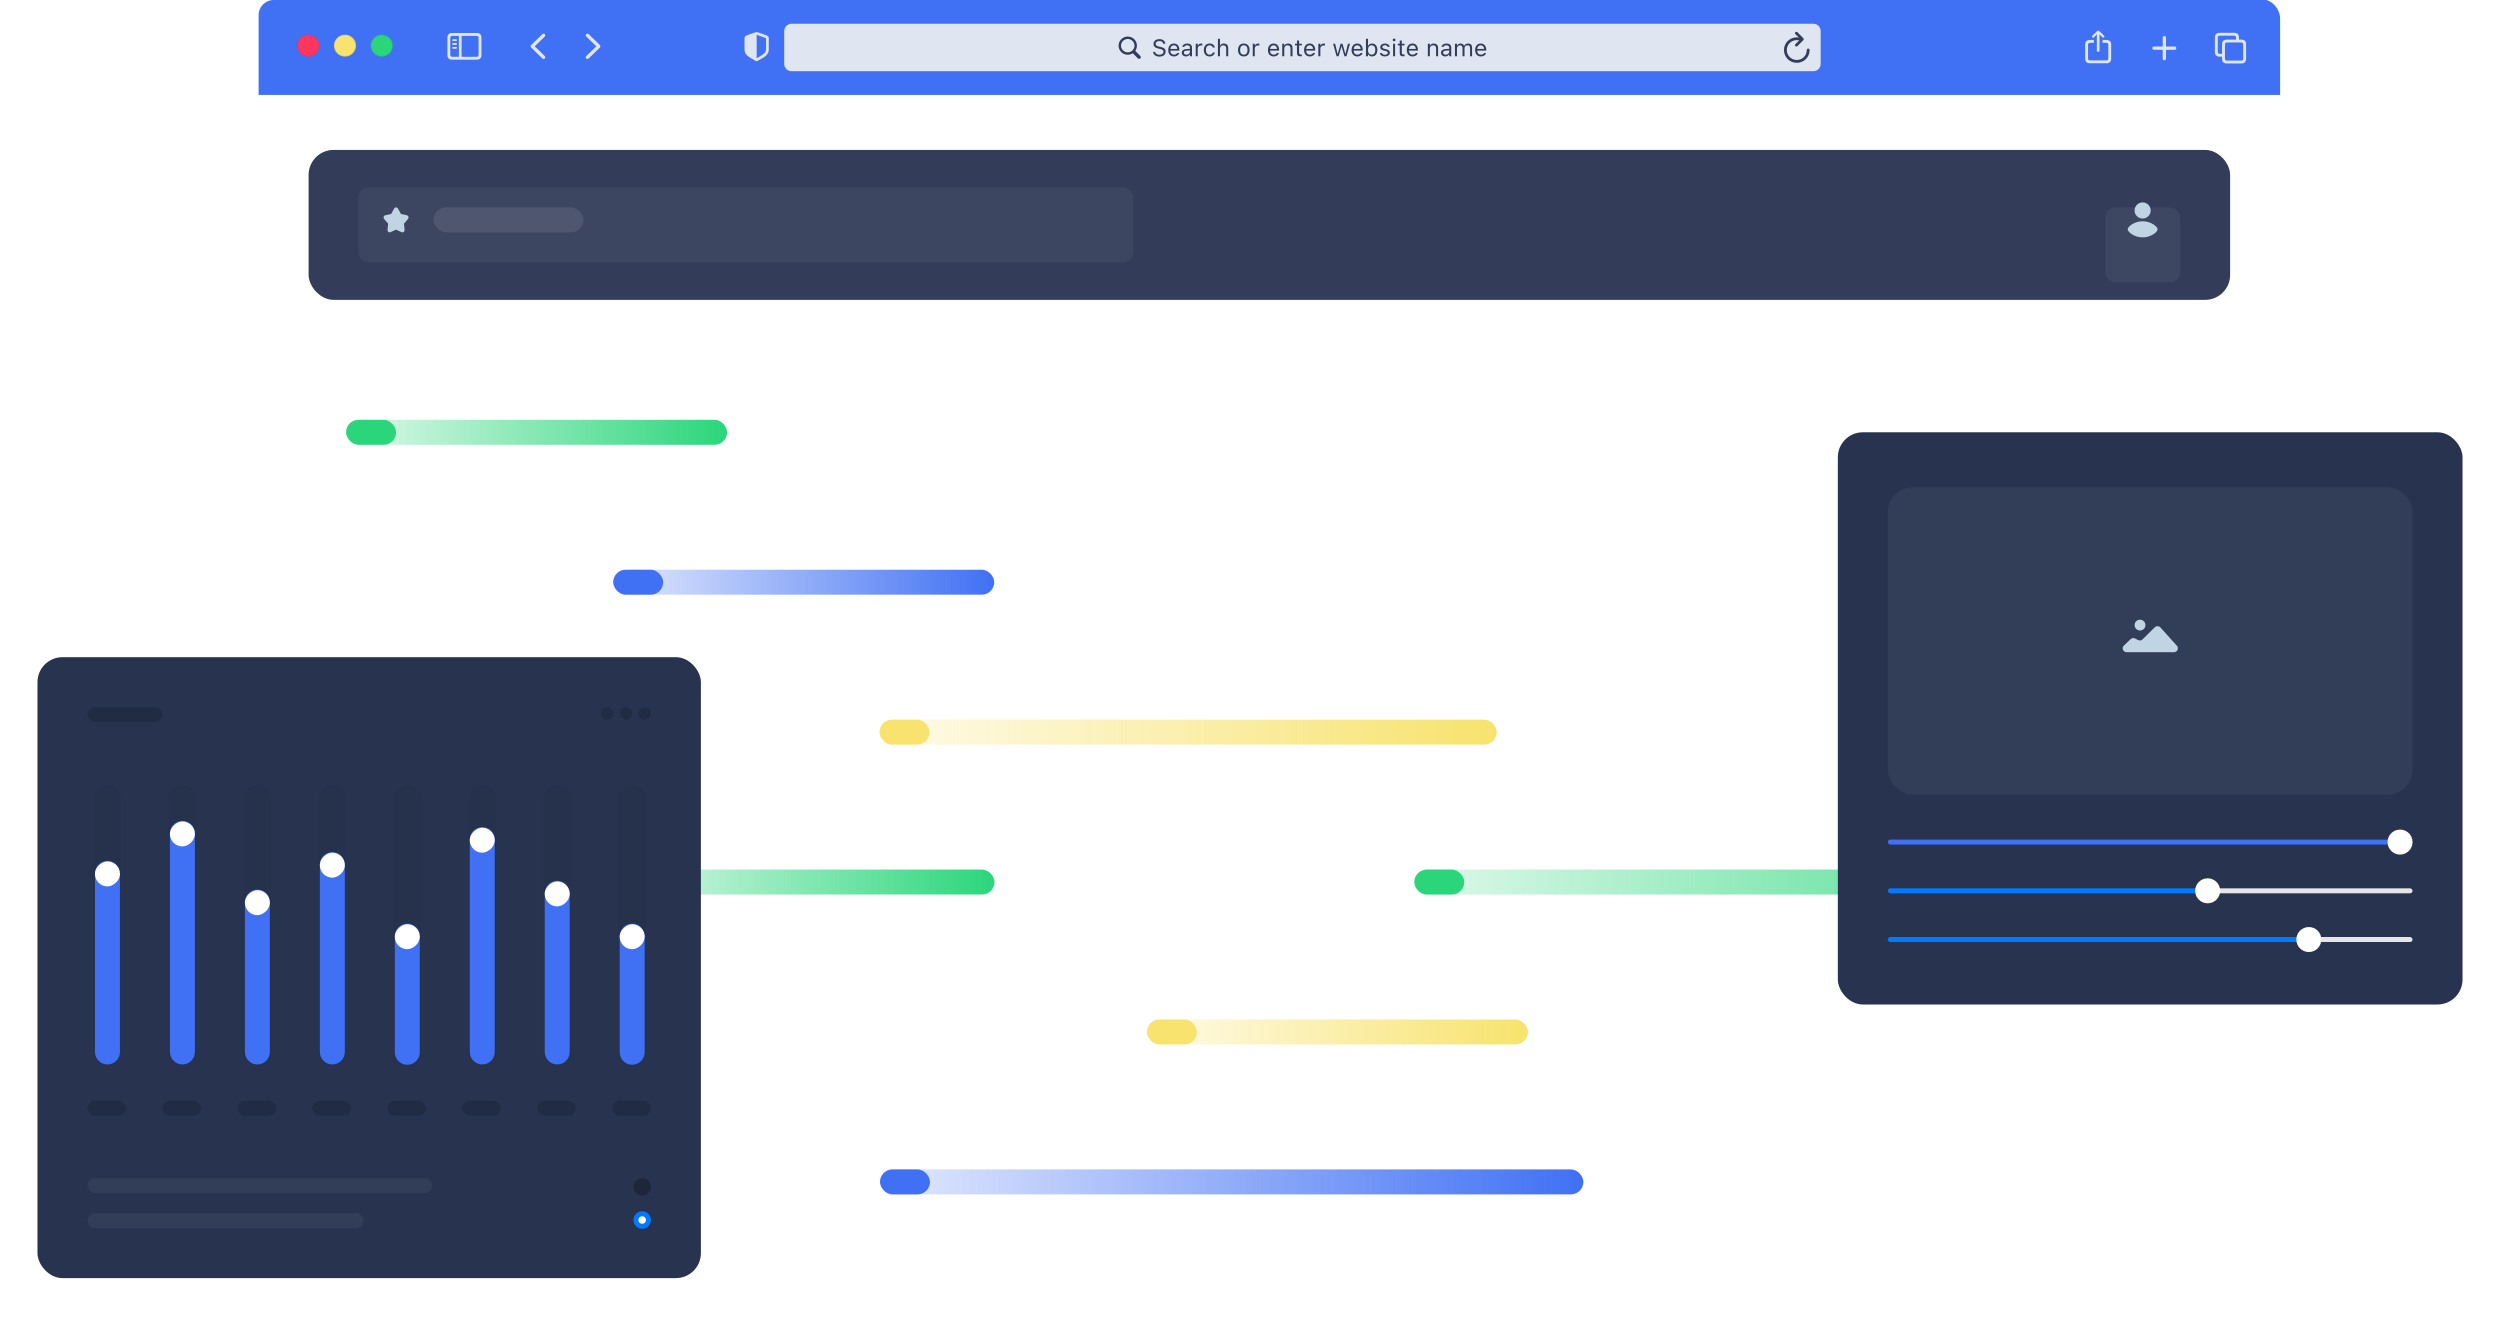 <svg width="2001" height="1056" viewBox="0 0 2001 1056" fill="none" xmlns="http://www.w3.org/2000/svg">
<g clip-path="url(#clip0)">
<rect x="207" width="1618" height="992.934" rx="12" fill="white" fill-opacity="0.1"/>
<g clip-path="url(#clip1)">
<path d="M186 15.289C186 6.293 193.338 -1 202.39 -1H1808.61C1817.67 -1 1825 6.293 1825 15.289V76H186V15.289Z" fill="#4070F4"/>
<path d="M305.551 45.307C310.425 45.307 314.376 41.381 314.376 36.538C314.376 31.695 310.425 27.769 305.551 27.769C300.677 27.769 296.725 31.695 296.725 36.538C296.725 41.381 300.677 45.307 305.551 45.307Z" fill="#2BD67B"/>
<path d="M276.133 45.307C281.007 45.307 284.958 41.381 284.958 36.538C284.958 31.695 281.007 27.769 276.133 27.769C271.259 27.769 267.307 31.695 267.307 36.538C267.307 41.381 271.259 45.307 276.133 45.307Z" fill="#F7E36D"/>
<path d="M246.715 45.307C251.589 45.307 255.54 41.381 255.54 36.538C255.54 31.695 251.589 27.769 246.715 27.769C241.84 27.769 237.889 31.695 237.889 36.538C237.889 41.381 241.84 45.307 246.715 45.307Z" fill="#FF375F"/>
<g style="mix-blend-mode:luminosity">
<path d="M246.715 44.943C251.386 44.943 255.172 41.18 255.172 36.539C255.172 31.897 251.386 28.135 246.715 28.135C242.043 28.135 238.257 31.897 238.257 36.539C238.257 41.18 242.043 44.943 246.715 44.943Z" stroke="black" stroke-opacity="0.1" stroke-width="0.5"/>
</g>
<g style="mix-blend-mode:luminosity">
<path d="M276.133 44.943C280.804 44.943 284.59 41.18 284.59 36.539C284.59 31.897 280.804 28.135 276.133 28.135C271.462 28.135 267.675 31.897 267.675 36.539C267.675 41.18 271.462 44.943 276.133 44.943Z" stroke="black" stroke-opacity="0.1" stroke-width="0.5"/>
</g>
<g style="mix-blend-mode:luminosity">
<path d="M305.551 44.943C310.222 44.943 314.009 41.18 314.009 36.539C314.009 31.897 310.222 28.135 305.551 28.135C300.88 28.135 297.093 31.897 297.093 36.539C297.093 41.18 300.88 44.943 305.551 44.943Z" stroke="black" stroke-opacity="0.1" stroke-width="0.5"/>
</g>
<path d="M1732.33 48.254C1733.05 48.254 1733.64 47.66 1733.64 46.986V39.838H1740.66C1741.35 39.838 1741.95 39.256 1741.95 38.537C1741.95 37.829 1741.35 37.235 1740.66 37.235H1733.64V30.087C1733.64 29.402 1733.05 28.82 1732.33 28.82C1731.63 28.82 1731.02 29.402 1731.02 30.087V37.235H1724.01C1723.33 37.235 1722.71 37.829 1722.71 38.537C1722.71 39.256 1723.33 39.838 1724.01 39.838H1731.02V46.986C1731.02 47.66 1731.63 48.254 1732.33 48.254Z" fill="#DFE6F2"/>
<path d="M1776.59 45.365H1778.53V47.089C1778.53 49.532 1779.84 50.811 1782.31 50.811H1793.98C1796.45 50.811 1797.76 49.532 1797.76 47.089V35.431C1797.76 32.987 1796.45 31.709 1793.98 31.709H1792.02V29.996C1792.02 27.552 1790.73 26.273 1788.24 26.273H1776.59C1774.09 26.273 1772.81 27.552 1772.81 29.996V41.642C1772.81 44.097 1774.09 45.365 1776.59 45.365ZM1776.74 43.093C1775.68 43.093 1775.09 42.544 1775.09 41.437V30.201C1775.09 29.094 1775.68 28.557 1776.74 28.557H1788.09C1789.14 28.557 1789.73 29.094 1789.73 30.201V31.709H1782.31C1779.84 31.709 1778.53 32.987 1778.53 35.431V43.093H1776.74ZM1782.48 48.528C1781.42 48.528 1780.84 47.98 1780.84 46.883V35.636C1780.84 34.54 1781.42 33.992 1782.48 33.992H1793.82C1794.88 33.992 1795.46 34.54 1795.46 35.636V46.883C1795.46 47.98 1794.88 48.528 1793.82 48.528H1782.48Z" fill="#DFE6F2"/>
<path d="M361.904 47.751H381.567C384.061 47.751 385.359 46.473 385.359 44.029V30.133C385.359 27.689 384.061 26.411 381.567 26.411H361.904C359.423 26.411 358.124 27.678 358.124 30.133V44.029C358.124 46.473 359.423 47.751 361.904 47.751ZM362.054 45.479C360.997 45.479 360.411 44.931 360.411 43.824V30.338C360.411 29.231 360.997 28.683 362.054 28.683H367.295V45.479H362.054ZM381.417 28.683C382.475 28.683 383.06 29.231 383.06 30.338V43.824C383.06 44.931 382.475 45.479 381.417 45.479H369.466V28.683H381.417ZM365.042 32.862C365.457 32.862 365.801 32.508 365.801 32.12C365.801 31.732 365.457 31.389 365.042 31.389H362.687C362.272 31.389 361.928 31.732 361.928 32.12C361.928 32.508 362.272 32.862 362.687 32.862H365.042ZM365.042 35.933C365.457 35.933 365.801 35.591 365.801 35.191C365.801 34.803 365.457 34.461 365.042 34.461H362.687C362.272 34.461 361.928 34.803 361.928 35.191C361.928 35.591 362.272 35.933 362.687 35.933H365.042ZM365.042 38.994C365.457 38.994 365.801 38.662 365.801 38.263C365.801 37.875 365.457 37.544 365.042 37.544H362.687C362.272 37.544 361.928 37.875 361.928 38.263C361.928 38.662 362.272 38.994 362.687 38.994H365.042Z" fill="#DFE6F2"/>
<path d="M1451.39 19H633.564C630.314 19 627.68 21.617 627.68 24.846V51.154C627.68 54.383 630.314 57 633.564 57H1451.39C1454.64 57 1457.27 54.383 1457.27 51.154V24.846C1457.27 21.617 1454.64 19 1451.39 19Z" fill="#DFE6F2"/>
<path d="M902.652 43.843C904.136 43.843 905.527 43.398 906.685 42.637L910.774 46.71C911.045 46.97 911.39 47.1 911.764 47.1C912.539 47.1 913.108 46.497 913.108 45.736C913.108 45.383 912.988 45.04 912.726 44.78L908.665 40.726C909.505 39.548 910 38.101 910 36.542C910 32.525 906.694 29.241 902.652 29.241C898.618 29.241 895.303 32.525 895.303 36.542C895.303 40.559 898.608 43.843 902.652 43.843ZM902.652 41.895C899.692 41.895 897.264 39.483 897.264 36.542C897.264 33.61 899.692 31.189 902.652 31.189C905.611 31.189 908.04 33.61 908.04 36.542C908.04 39.483 905.611 41.895 902.652 41.895Z" fill="#333D59"/>
<path d="M927.995 45.328C931.002 45.328 932.973 43.769 932.973 41.264V41.255C932.973 39.325 931.861 38.203 929.052 37.581L927.557 37.247C925.727 36.848 924.989 36.125 924.989 35.058V35.048C924.989 33.648 926.288 32.859 927.968 32.85C929.724 32.84 930.843 33.712 931.03 34.891L931.049 35.011H932.73L932.72 34.881C932.58 32.887 930.703 31.31 928.015 31.31C925.233 31.31 923.281 32.877 923.271 35.095V35.104C923.271 37.043 924.439 38.277 927.136 38.871L928.631 39.195C930.48 39.604 931.255 40.364 931.255 41.478V41.487C931.255 42.851 929.919 43.788 928.09 43.788C926.148 43.788 924.746 42.943 924.626 41.608L924.617 41.505H922.936L922.944 41.608C923.141 43.788 925.046 45.328 927.995 45.328ZM939.676 45.189C942.049 45.189 943.486 43.853 943.831 42.498L943.85 42.424H942.225L942.188 42.507C941.918 43.11 941.076 43.751 939.714 43.751C937.921 43.751 936.772 42.544 936.725 40.476H943.971V39.845C943.971 36.858 942.309 34.835 939.574 34.835C936.839 34.835 935.065 36.95 935.065 40.04V40.049C935.065 43.185 936.8 45.189 939.676 45.189ZM939.564 36.273C941.048 36.273 942.15 37.21 942.319 39.186H936.755C936.931 37.284 938.071 36.273 939.564 36.273ZM949.256 45.189C950.609 45.189 951.665 44.604 952.299 43.537H952.449V45.012H954.073V38.166C954.073 36.087 952.701 34.835 950.246 34.835C948.098 34.835 946.567 35.893 946.305 37.461L946.296 37.516H947.92L947.931 37.488C948.191 36.709 948.985 36.264 950.19 36.264C951.693 36.264 952.449 36.932 952.449 38.166V39.075L949.563 39.251C947.22 39.39 945.895 40.42 945.895 42.201V42.22C945.895 44.038 947.342 45.189 949.256 45.189ZM947.557 42.183V42.164C947.557 41.171 948.229 40.633 949.761 40.541L952.449 40.373V41.283C952.449 42.711 951.245 43.788 949.593 43.788C948.425 43.788 947.557 43.194 947.557 42.183ZM957.043 45.012H958.667V38.815C958.667 37.349 959.769 36.375 961.319 36.375C961.673 36.375 961.982 36.412 962.318 36.468V34.9C962.159 34.872 961.815 34.835 961.506 34.835C960.142 34.835 959.199 35.447 958.817 36.496H958.667V35.011H957.043V45.012ZM968.163 45.189C970.581 45.189 971.934 43.899 972.346 42.09L972.364 41.988L970.759 41.997L970.74 42.053C970.366 43.166 969.507 43.76 968.154 43.76C966.361 43.76 965.204 42.285 965.204 39.984V39.965C965.204 37.711 966.342 36.264 968.154 36.264C969.602 36.264 970.497 37.062 970.749 38.045L970.759 38.073H972.374L972.364 38.017C972.065 36.236 970.6 34.835 968.154 34.835C965.334 34.835 963.541 36.858 963.541 39.965V39.984C963.541 43.157 965.343 45.189 968.163 45.189ZM974.84 45.012H976.463V39.093C976.463 37.34 977.481 36.264 979.088 36.264C980.694 36.264 981.439 37.126 981.439 38.926V45.012H983.065V38.537C983.065 36.162 981.804 34.835 979.545 34.835C978.061 34.835 977.116 35.457 976.613 36.514H976.463V31.041H974.84V45.012ZM995.538 45.189C998.405 45.189 1000.18 43.222 1000.18 40.021V40.002C1000.18 36.792 998.405 34.835 995.538 34.835C992.673 34.835 990.899 36.792 990.899 40.002V40.021C990.899 43.222 992.673 45.189 995.538 45.189ZM995.538 43.76C993.633 43.76 992.56 42.377 992.56 40.021V40.002C992.56 37.637 993.633 36.264 995.538 36.264C997.443 36.264 998.517 37.637 998.517 40.002V40.021C998.517 42.377 997.443 43.76 995.538 43.76ZM1002.7 45.012H1004.32V38.815C1004.32 37.349 1005.43 36.375 1006.98 36.375C1007.33 36.375 1007.64 36.412 1007.97 36.468V34.9C1007.82 34.872 1007.47 34.835 1007.16 34.835C1005.8 34.835 1004.86 35.447 1004.47 36.496H1004.32V35.011H1002.7V45.012ZM1019.49 45.189C1021.86 45.189 1023.3 43.853 1023.64 42.498L1023.66 42.424H1022.04L1022 42.507C1021.73 43.11 1020.89 43.751 1019.52 43.751C1017.73 43.751 1016.58 42.544 1016.54 40.476H1023.78V39.845C1023.78 36.858 1022.12 34.835 1019.38 34.835C1016.65 34.835 1014.87 36.95 1014.87 40.04V40.049C1014.87 43.185 1016.61 45.189 1019.49 45.189ZM1019.38 36.273C1020.86 36.273 1021.96 37.21 1022.13 39.186H1016.56C1016.74 37.284 1017.88 36.273 1019.38 36.273ZM1026.3 45.012H1027.93V39.093C1027.93 37.34 1028.95 36.264 1030.55 36.264C1032.16 36.264 1032.91 37.126 1032.91 38.926V45.012H1034.53V38.537C1034.53 36.162 1033.27 34.835 1031.01 34.835C1029.52 34.835 1028.58 35.457 1028.08 36.514H1027.93V35.011H1026.3V45.012ZM1041.05 45.086C1041.36 45.086 1041.67 45.049 1041.99 44.994V43.621C1041.69 43.648 1041.53 43.658 1041.24 43.658C1040.2 43.658 1039.79 43.185 1039.79 42.006V36.347H1041.99V35.011H1039.79V32.423H1038.1V35.011H1036.52V36.347H1038.1V42.415C1038.1 44.326 1038.97 45.086 1041.05 45.086ZM1048.38 45.189C1050.75 45.189 1052.19 43.853 1052.53 42.498L1052.55 42.424H1050.93L1050.89 42.507C1050.62 43.11 1049.78 43.751 1048.41 43.751C1046.62 43.751 1045.47 42.544 1045.43 40.476H1052.67V39.845C1052.67 36.858 1051.01 34.835 1048.27 34.835C1045.54 34.835 1043.76 36.95 1043.76 40.04V40.049C1043.76 43.185 1045.5 45.189 1048.38 45.189ZM1048.26 36.273C1049.75 36.273 1050.85 37.21 1051.02 39.186H1045.45C1045.63 37.284 1046.77 36.273 1048.26 36.273ZM1055.19 45.012H1056.82V38.815C1056.82 37.349 1057.92 36.375 1059.47 36.375C1059.82 36.375 1060.13 36.412 1060.47 36.468V34.9C1060.31 34.872 1059.96 34.835 1059.66 34.835C1058.29 34.835 1057.35 35.447 1056.97 36.496H1056.82V35.011H1055.19V45.012ZM1069.81 45.012H1071.44L1073.68 37.275H1073.83L1076.08 45.012H1077.71L1080.53 35.011H1078.92L1076.94 43.008H1076.79L1074.54 35.011H1073L1070.75 43.008H1070.6L1068.62 35.011H1066.99L1069.81 45.012ZM1086.41 45.189C1088.78 45.189 1090.22 43.853 1090.57 42.498L1090.59 42.424H1088.96L1088.93 42.507C1088.66 43.11 1087.81 43.751 1086.45 43.751C1084.66 43.751 1083.51 42.544 1083.46 40.476H1090.71V39.845C1090.71 36.858 1089.05 34.835 1086.31 34.835C1083.57 34.835 1081.8 36.95 1081.8 40.04V40.049C1081.8 43.185 1083.54 45.189 1086.41 45.189ZM1086.3 36.273C1087.79 36.273 1088.89 37.21 1089.06 39.186H1083.49C1083.67 37.284 1084.81 36.273 1086.3 36.273ZM1098.23 45.189C1100.78 45.189 1102.45 43.138 1102.45 40.021V40.002C1102.45 36.867 1100.79 34.835 1098.23 34.835C1096.85 34.835 1095.65 35.522 1095.1 36.589H1094.95V31.041H1093.32V45.012H1094.95V43.417H1095.1C1095.71 44.53 1096.83 45.189 1098.23 45.189ZM1097.86 43.76C1096.03 43.76 1094.91 42.331 1094.91 40.021V40.002C1094.91 37.693 1096.03 36.264 1097.86 36.264C1099.7 36.264 1100.79 37.674 1100.79 40.002V40.021C1100.79 42.35 1099.7 43.76 1097.86 43.76ZM1108.43 45.189C1110.72 45.189 1112.46 43.955 1112.46 42.173V42.155C1112.46 40.726 1111.55 39.91 1109.65 39.455L1108.1 39.084C1106.92 38.796 1106.41 38.37 1106.41 37.693V37.674C1106.41 36.792 1107.29 36.18 1108.49 36.18C1109.7 36.18 1110.48 36.728 1110.7 37.516H1112.3C1112.07 35.883 1110.61 34.835 1108.5 34.835C1106.36 34.835 1104.75 36.087 1104.75 37.748V37.757C1104.75 39.195 1105.6 40.012 1107.49 40.457L1109.05 40.828C1110.29 41.125 1110.8 41.598 1110.8 42.275V42.294C1110.8 43.203 1109.84 43.843 1108.49 43.843C1107.2 43.843 1106.39 43.296 1106.12 42.461H1104.46C1104.65 44.112 1106.19 45.189 1108.43 45.189ZM1115.84 33.082C1116.46 33.082 1116.96 32.581 1116.96 31.968C1116.96 31.356 1116.46 30.855 1115.84 30.855C1115.23 30.855 1114.72 31.356 1114.72 31.968C1114.72 32.581 1115.23 33.082 1115.84 33.082ZM1115.02 45.012H1116.65V35.011H1115.02V45.012ZM1123.29 45.086C1123.6 45.086 1123.91 45.049 1124.23 44.994V43.621C1123.93 43.648 1123.77 43.658 1123.48 43.658C1122.43 43.658 1122.02 43.185 1122.02 42.006V36.347H1124.23V35.011H1122.02V32.423H1120.34V35.011H1118.76V36.347H1120.34V42.415C1120.34 44.326 1121.21 45.086 1123.29 45.086ZM1130.61 45.189C1132.99 45.189 1134.42 43.853 1134.77 42.498L1134.79 42.424H1133.16L1133.13 42.507C1132.85 43.11 1132.01 43.751 1130.65 43.751C1128.86 43.751 1127.71 42.544 1127.66 40.476H1134.91V39.845C1134.91 36.858 1133.25 34.835 1130.51 34.835C1127.78 34.835 1126 36.95 1126 40.04V40.049C1126 43.185 1127.74 45.189 1130.61 45.189ZM1130.5 36.273C1131.99 36.273 1133.09 37.21 1133.26 39.186H1127.69C1127.87 37.284 1129.01 36.273 1130.5 36.273ZM1142.83 45.012H1144.45V39.093C1144.45 37.34 1145.47 36.264 1147.08 36.264C1148.68 36.264 1149.43 37.126 1149.43 38.926V45.012H1151.05V38.537C1151.05 36.162 1149.79 34.835 1147.53 34.835C1146.05 34.835 1145.1 35.457 1144.6 36.514H1144.45V35.011H1142.83V45.012ZM1156.76 45.189C1158.11 45.189 1159.17 44.604 1159.8 43.537H1159.95V45.012H1161.58V38.166C1161.58 36.087 1160.2 34.835 1157.75 34.835C1155.6 34.835 1154.07 35.893 1153.81 37.461L1153.8 37.516H1155.42L1155.43 37.488C1155.69 36.709 1156.49 36.264 1157.69 36.264C1159.19 36.264 1159.95 36.932 1159.95 38.166V39.075L1157.07 39.251C1154.72 39.39 1153.4 40.42 1153.4 42.201V42.22C1153.4 44.038 1154.84 45.189 1156.76 45.189ZM1155.06 42.183V42.164C1155.06 41.171 1155.73 40.633 1157.26 40.541L1159.95 40.373V41.283C1159.95 42.711 1158.75 43.788 1157.09 43.788C1155.93 43.788 1155.06 43.194 1155.06 42.183ZM1164.54 45.012H1166.17V38.815C1166.17 37.405 1167.17 36.264 1168.48 36.264C1169.75 36.264 1170.58 37.034 1170.58 38.221V45.012H1172.2V38.583C1172.2 37.312 1173.13 36.264 1174.53 36.264C1175.95 36.264 1176.63 36.997 1176.63 38.472V45.012H1178.25V38.101C1178.25 36.004 1177.1 34.835 1175.05 34.835C1173.66 34.835 1172.51 35.531 1171.97 36.589H1171.82C1171.35 35.549 1170.4 34.835 1169.04 34.835C1167.72 34.835 1166.77 35.457 1166.32 36.533H1166.17V35.011H1164.54V45.012ZM1185.29 45.189C1187.66 45.189 1189.1 43.853 1189.45 42.498L1189.46 42.424H1187.84L1187.8 42.507C1187.53 43.11 1186.69 43.751 1185.33 43.751C1183.53 43.751 1182.39 42.544 1182.34 40.476H1189.59V39.845C1189.59 36.858 1187.92 34.835 1185.19 34.835C1182.45 34.835 1180.68 36.95 1180.68 40.04V40.049C1180.68 43.185 1182.42 45.189 1185.29 45.189ZM1185.18 36.273C1186.66 36.273 1187.77 37.21 1187.93 39.186H1182.37C1182.55 37.284 1183.68 36.273 1185.18 36.273Z" fill="#333D59"/>
<path d="M605.617 48.962C605.824 48.962 606.134 48.893 606.421 48.733C613.04 45.159 615.338 43.504 615.338 39.348V30.727C615.338 29.357 614.798 28.866 613.649 28.375C612.374 27.838 608.088 26.354 606.834 25.931C606.455 25.805 606.008 25.726 605.617 25.726C605.225 25.726 604.778 25.828 604.399 25.931C603.145 26.285 598.859 27.849 597.584 28.375C596.435 28.854 595.895 29.357 595.895 30.727V39.348C595.895 43.504 598.205 45.137 604.8 48.733C605.099 48.893 605.409 48.962 605.617 48.962ZM606.237 28.032C607.742 28.626 611.018 29.779 612.742 30.384C613.062 30.51 613.143 30.681 613.143 31.092V38.925C613.143 42.271 611.455 43.173 606.271 46.279C605.95 46.473 605.789 46.541 605.628 46.541V27.907C605.789 27.907 605.961 27.941 606.237 28.032Z" fill="#DFE6F2"/>
<path d="M1437.82 37.235C1438.15 37.235 1438.42 37.132 1438.62 36.915L1443.33 32.199C1443.59 31.948 1443.7 31.674 1443.7 31.355C1443.7 31.046 1443.58 30.749 1443.33 30.521L1438.62 25.76C1438.42 25.531 1438.15 25.417 1437.82 25.417C1437.2 25.417 1436.7 25.931 1436.7 26.559C1436.7 26.867 1436.82 27.118 1437.01 27.335L1439.76 30.007C1439.22 29.927 1438.67 29.882 1438.12 29.882C1432.43 29.882 1427.88 34.403 1427.88 40.067C1427.88 45.73 1432.46 50.286 1438.15 50.286C1443.85 50.286 1448.42 45.73 1448.42 40.067C1448.42 39.382 1447.94 38.891 1447.25 38.891C1446.59 38.891 1446.14 39.382 1446.14 40.067C1446.14 44.474 1442.59 48.014 1438.15 48.014C1433.73 48.014 1430.16 44.474 1430.16 40.067C1430.16 35.625 1433.69 32.108 1438.12 32.108C1438.86 32.108 1439.55 32.165 1440.16 32.268L1437.02 35.351C1436.82 35.556 1436.7 35.808 1436.7 36.116C1436.7 36.744 1437.2 37.235 1437.82 37.235Z" fill="#333D59"/>
<path d="M1679.39 41.528C1679.98 41.528 1680.45 41.049 1680.45 40.478V28.991L1680.38 27.301L1681.09 28.135L1682.69 29.836C1682.88 30.041 1683.13 30.144 1683.4 30.144C1683.93 30.144 1684.37 29.767 1684.37 29.231C1684.37 28.945 1684.25 28.74 1684.06 28.546L1680.2 24.858C1679.94 24.584 1679.67 24.492 1679.39 24.492C1679.1 24.492 1678.85 24.584 1678.57 24.858L1674.71 28.546C1674.52 28.74 1674.4 28.945 1674.4 29.231C1674.4 29.767 1674.83 30.144 1675.36 30.144C1675.62 30.144 1675.9 30.041 1676.08 29.836L1677.69 28.135L1678.41 27.29L1678.31 28.991V40.478C1678.31 41.049 1678.79 41.528 1679.39 41.528ZM1672.76 50.651H1686C1688.5 50.651 1689.78 49.373 1689.78 46.929V35.705C1689.78 33.261 1688.5 31.983 1686 31.983H1682.9V34.255H1685.85C1686.9 34.255 1687.5 34.803 1687.5 35.899V46.724C1687.5 47.82 1686.9 48.368 1685.85 48.368H1672.91C1671.85 48.368 1671.27 47.82 1671.27 46.724V35.899C1671.27 34.803 1671.85 34.255 1672.91 34.255H1675.9V31.983H1672.76C1670.28 31.983 1668.98 33.25 1668.98 35.705V46.929C1668.98 49.373 1670.28 50.651 1672.76 50.651Z" fill="#DFE6F2"/>
<path d="M434.117 46.803L425.177 38.114C424.867 37.806 424.706 37.463 424.706 37.064C424.706 36.664 424.867 36.298 425.189 36.002L434.129 27.324C434.382 27.073 434.704 26.936 435.072 26.936C435.841 26.936 436.438 27.529 436.438 28.283C436.438 28.648 436.29 29.002 436.025 29.265L427.981 37.052L436.025 44.862C436.29 45.125 436.438 45.467 436.438 45.844C436.438 46.598 435.841 47.192 435.072 47.192C434.704 47.192 434.382 47.054 434.117 46.803Z" fill="#DFE6F2"/>
<path d="M470.201 47.18C470.579 47.18 470.89 47.043 471.155 46.792L480.095 38.114C480.405 37.794 480.565 37.463 480.565 37.052C480.565 36.653 480.417 36.299 480.095 36.002L471.155 27.312C470.89 27.061 470.579 26.924 470.201 26.924C469.431 26.924 468.833 27.518 468.833 28.272C468.833 28.637 468.994 28.991 469.247 29.254L477.303 37.064L469.247 44.851C468.982 45.125 468.833 45.456 468.833 45.833C468.833 46.587 469.431 47.18 470.201 47.18Z" fill="#DFE6F2"/>
</g>
<g filter="url(#filter0_d)">
<rect x="247" y="256" width="1537" height="100" rx="20" fill="white" fill-opacity="0.05"/>
</g>
<g filter="url(#filter1_d)">
<rect x="247" y="376" width="1537" height="100" rx="20" fill="white" fill-opacity="0.05"/>
</g>
<g filter="url(#filter2_d)">
<rect x="247" y="496" width="1537" height="100" rx="20" fill="white" fill-opacity="0.05"/>
</g>
<g filter="url(#filter3_d)">
<rect x="247" y="616" width="1537" height="100" rx="20" fill="white" fill-opacity="0.05"/>
</g>
<g filter="url(#filter4_d)">
<rect x="247" y="736" width="1537" height="100" rx="20" fill="white" fill-opacity="0.05"/>
</g>
<g filter="url(#filter5_d)">
<rect x="247" y="856" width="1537" height="100" rx="20" fill="white" fill-opacity="0.05"/>
</g>
<g filter="url(#filter6_d)">
<rect x="277" y="316" width="305" height="20" rx="10" fill="url(#paint0_linear)"/>
</g>
<g filter="url(#filter7_d)">
<rect x="277" y="316" width="40" height="20" rx="10" fill="#2BD67B"/>
</g>
<rect x="277" y="274" width="135" height="20" rx="10" fill="white" fill-opacity="0.1"/>
<g filter="url(#filter8_d)">
<rect x="491" y="676" width="305" height="20" rx="10" fill="url(#paint1_linear)"/>
</g>
<g filter="url(#filter9_d)">
<rect x="491" y="676" width="40" height="20" rx="10" fill="#30D158"/>
</g>
<rect x="491" y="634" width="135" height="20" rx="10" fill="white" fill-opacity="0.1"/>
<g filter="url(#filter10_d)">
<rect x="490.804" y="436" width="305" height="20" rx="10" fill="url(#paint2_linear)"/>
</g>
<g filter="url(#filter11_d)">
<rect x="490.804" y="436" width="40" height="20" rx="10" fill="#4070F4"/>
</g>
<rect x="490.804" y="394" width="135" height="20" rx="10" fill="white" fill-opacity="0.1"/>
<g filter="url(#filter12_d)">
<rect x="1132" y="676" width="622" height="20" rx="10" fill="url(#paint3_linear)"/>
</g>
<g filter="url(#filter13_d)">
<rect x="1132" y="676" width="40" height="20" rx="10" fill="#2BD67B"/>
</g>
<rect x="1132" y="634" width="135" height="20" rx="10" fill="white" fill-opacity="0.1"/>
<g filter="url(#filter14_d)">
<rect x="918" y="796" width="305" height="20" rx="10" fill="url(#paint4_linear)"/>
</g>
<g filter="url(#filter15_d)">
<rect x="918" y="796" width="40" height="20" rx="10" fill="#F7E36D"/>
</g>
<rect x="918" y="754" width="135" height="20" rx="10" fill="white" fill-opacity="0.1"/>
<g filter="url(#filter16_d)">
<rect x="704.345" y="916" width="563" height="20" rx="10" fill="url(#paint5_linear)"/>
</g>
<g filter="url(#filter17_d)">
<rect x="704.345" y="916" width="40" height="20" rx="10" fill="#4070F4"/>
</g>
<rect x="704.345" y="874" width="135" height="20" rx="10" fill="white" fill-opacity="0.1"/>
<g filter="url(#filter18_d)">
<rect x="704" y="556" width="494" height="20" rx="10" fill="url(#paint6_linear)"/>
</g>
<g filter="url(#filter19_d)">
<rect x="704" y="556" width="40" height="20" rx="10" fill="#F7E36D"/>
</g>
<rect x="704" y="514" width="135" height="20" rx="10" fill="white" fill-opacity="0.1"/>
<g filter="url(#filter20_d)">
<rect x="247" y="116" width="1538" height="120" rx="20" fill="#333D59"/>
</g>
<g filter="url(#filter21_d)">
<rect x="1685" y="146" width="60" height="60" rx="8" fill="#3D4761"/>
</g>
<path fill-rule="evenodd" clip-rule="evenodd" d="M1714.97 177.095C1721.58 177.095 1726.94 181.358 1726.94 183.548C1726.94 185.737 1721.58 190 1714.97 190C1708.36 190 1703 185.737 1703 183.548C1703 181.358 1708.36 177.095 1714.97 177.095ZM1714.97 162C1718.54 162 1721.43 164.89 1721.43 168.456C1721.43 172.021 1718.54 174.912 1714.97 174.912C1711.4 174.912 1708.51 172.021 1708.51 168.456C1708.51 164.89 1711.4 162 1714.97 162Z" fill="#C0D4E3"/>
<g filter="url(#filter22_d)">
<rect x="287" y="146" width="620" height="60" rx="8" fill="white" fill-opacity="0.05"/>
</g>
<g opacity="0.9">
<rect x="347" y="166" width="120" height="20" rx="10" fill="white" fill-opacity="0.1"/>
</g>
<path fill-rule="evenodd" clip-rule="evenodd" d="M317 183.807L312.597 185.844C311.721 186.249 310.695 185.838 310.306 184.924C310.183 184.635 310.134 184.317 310.166 184.003L310.664 179.01L307.445 175.276C306.804 174.532 306.863 173.388 307.576 172.72C307.802 172.509 308.077 172.363 308.374 172.297L313.084 171.248L315.497 166.903C315.977 166.038 317.04 165.743 317.87 166.244C318.132 166.402 318.351 166.63 318.503 166.903L320.916 171.248L325.626 172.297C326.564 172.506 327.162 173.467 326.961 174.445C326.898 174.754 326.758 175.041 326.555 175.276L323.336 179.01L323.834 184.003C323.933 184.997 323.24 185.886 322.287 185.99C321.985 186.023 321.68 185.972 321.402 185.844L317 183.807Z" fill="#C0D4E3"/>
</g>
<g filter="url(#filter23_d)">
<g filter="url(#filter24_b)">
<rect y="556" width="531" height="497" rx="20" fill="#283350"/>
</g>
<circle cx="484" cy="980" r="7" fill="black" fill-opacity="0.25"/>
<rect x="460" y="911" width="31" height="12" rx="6" fill="black" fill-opacity="0.15"/>
<rect x="40" y="911" width="31" height="12" rx="6" fill="black" fill-opacity="0.15"/>
<rect x="100" y="911" width="31" height="12" rx="6" fill="black" fill-opacity="0.15"/>
<rect x="160" y="911" width="31" height="12" rx="6" fill="black" fill-opacity="0.15"/>
<rect x="220" y="911" width="31" height="12" rx="6" fill="black" fill-opacity="0.15"/>
<rect x="280" y="911" width="31" height="12" rx="6" fill="black" fill-opacity="0.15"/>
<rect x="340" y="911" width="31" height="12" rx="6" fill="black" fill-opacity="0.15"/>
<rect x="400" y="911" width="31" height="12" rx="6" fill="black" fill-opacity="0.15"/>
<g filter="url(#filter25_i)">
<rect x="45" y="883" width="225" height="22" rx="11" transform="rotate(-90 45 883)" fill="black" fill-opacity="0.05"/>
</g>
<path d="M56 882C50.477 882 46 877.523 46 872L46 729C46 723.477 50.477 719 56 719V719C61.523 719 66 723.477 66 729L66 872C66 877.523 61.523 882 56 882V882Z" fill="#4070F4"/>
<g filter="url(#filter26_d)">
<rect x="46" y="739" width="20" height="20" rx="10" transform="rotate(-90 46 739)" fill="white"/>
</g>
<g filter="url(#filter27_i)">
<rect x="105" y="883" width="225" height="22" rx="11" transform="rotate(-90 105 883)" fill="black" fill-opacity="0.05"/>
</g>
<path d="M116 882C110.477 882 106 877.523 106 872L106 697C106 691.477 110.477 687 116 687V687C121.523 687 126 691.477 126 697L126 872C126 877.523 121.523 882 116 882V882Z" fill="#4070F4"/>
<g filter="url(#filter28_d)">
<rect x="106" y="707" width="20" height="20" rx="10" transform="rotate(-90 106 707)" fill="white"/>
</g>
<g filter="url(#filter29_i)">
<rect x="165" y="883" width="225" height="22" rx="11" transform="rotate(-90 165 883)" fill="black" fill-opacity="0.05"/>
</g>
<path d="M176 882C170.477 882 166 877.523 166 872V752C166 746.477 170.477 742 176 742V742C181.523 742 186 746.477 186 752V872C186 877.523 181.523 882 176 882V882Z" fill="#4070F4"/>
<g filter="url(#filter30_d)">
<rect x="166" y="762" width="20" height="20" rx="10" transform="rotate(-90 166 762)" fill="white"/>
</g>
<g filter="url(#filter31_i)">
<rect x="225" y="883" width="225" height="22" rx="11" transform="rotate(-90 225 883)" fill="black" fill-opacity="0.05"/>
</g>
<path d="M236 882C230.477 882 226 877.523 226 872V722C226 716.477 230.477 712 236 712V712C241.523 712 246 716.477 246 722V872C246 877.523 241.523 882 236 882V882Z" fill="#4070F4"/>
<g filter="url(#filter32_d)">
<rect x="226" y="732" width="20" height="20" rx="10" transform="rotate(-90 226 732)" fill="white"/>
</g>
<g filter="url(#filter33_i)">
<rect x="285" y="883" width="225" height="22" rx="11" transform="rotate(-90 285 883)" fill="black" fill-opacity="0.05"/>
</g>
<path d="M296 882.25C290.477 882.25 286 877.773 286 872.25V779.25C286 773.727 290.477 769.25 296 769.25C301.523 769.25 306 773.727 306 779.25V872.25C306 877.773 301.523 882.25 296 882.25Z" fill="#4070F4"/>
<g filter="url(#filter34_d)">
<rect x="286" y="789.25" width="20" height="20" rx="10" transform="rotate(-90 286 789.25)" fill="white"/>
</g>
<g filter="url(#filter35_i)">
<rect x="345" y="883" width="225" height="22" rx="11" transform="rotate(-90 345 883)" fill="black" fill-opacity="0.05"/>
</g>
<path d="M356 882C350.477 882 346 877.523 346 872V702C346 696.477 350.477 692 356 692V692C361.523 692 366 696.477 366 702V872C366 877.523 361.523 882 356 882V882Z" fill="#4070F4"/>
<g filter="url(#filter36_d)">
<rect x="346" y="712" width="20" height="20" rx="10" transform="rotate(-90 346 712)" fill="white"/>
</g>
<g filter="url(#filter37_i)">
<rect x="405" y="883" width="225" height="22" rx="11" transform="rotate(-90 405 883)" fill="black" fill-opacity="0.05"/>
</g>
<path d="M416 882C410.477 882 406 877.523 406 872V745C406 739.477 410.477 735 416 735V735C421.523 735 426 739.477 426 745V872C426 877.523 421.523 882 416 882V882Z" fill="#4070F4"/>
<g filter="url(#filter38_d)">
<rect x="406" y="755" width="20" height="20" rx="10" transform="rotate(-90 406 755)" fill="white"/>
</g>
<g filter="url(#filter39_i)">
<rect x="465" y="883" width="225" height="22" rx="11" transform="rotate(-90 465 883)" fill="black" fill-opacity="0.05"/>
</g>
<path d="M476 882.25C470.477 882.25 466 877.773 466 872.25V779.25C466 773.727 470.477 769.25 476 769.25C481.523 769.25 486 773.727 486 779.25V872.25C486 877.773 481.523 882.25 476 882.25Z" fill="#4070F4"/>
<g filter="url(#filter40_d)">
<rect x="466" y="789.25" width="20" height="20" rx="10" transform="rotate(-90 466 789.25)" fill="white"/>
</g>
<rect x="40" y="596" width="60" height="12" rx="6" fill="black" fill-opacity="0.15"/>
<path fill-rule="evenodd" clip-rule="evenodd" d="M486 596C488.761 596 491 598.239 491 601C491 603.761 488.761 606 486 606C483.239 606 481 603.761 481 601C481 598.239 483.239 596 486 596ZM471 596C473.761 596 476 598.239 476 601C476 603.761 473.761 606 471 606C468.239 606 466 603.761 466 601C466 598.239 468.239 596 471 596ZM456 596C458.761 596 461 598.239 461 601C461 603.761 458.761 606 456 606C453.239 606 451 603.761 451 601C451 598.239 453.239 596 456 596Z" fill="black" fill-opacity="0.15"/>
<rect x="40" y="1001" width="221" height="12" rx="6" fill="white" fill-opacity="0.05"/>
<rect x="40" y="973" width="276" height="12" rx="6" fill="white" fill-opacity="0.05"/>
<g filter="url(#filter41_d)">
<circle cx="484" cy="1006" r="7" fill="#017AFF"/>
<circle cx="484" cy="1006" r="3" fill="white"/>
</g>
</g>
<g filter="url(#filter42_d)">
<rect x="1501" y="316" width="500" height="458" rx="20" fill="#283350"/>
<g filter="url(#filter43_d)">
<rect x="1541" y="356" width="420" height="246" rx="20" fill="white" fill-opacity="0.05"/>
</g>
<path fill-rule="evenodd" clip-rule="evenodd" d="M1759.09 472.093C1759.14 472.141 1759.18 472.19 1759.23 472.241L1772.41 486.878C1773.56 488.154 1773.44 490.101 1772.14 491.228C1771.56 491.725 1770.82 492 1770.06 492H1732.14C1730.41 492 1729 490.62 1729 488.919C1729 488.087 1729.34 487.29 1729.95 486.71L1735.33 481.576C1736.32 480.634 1737.81 480.432 1739.02 481.079L1741.21 482.248C1742.44 482.905 1743.96 482.686 1744.94 481.712L1754.64 472.112C1755.87 470.903 1757.86 470.895 1759.09 472.093ZM1742.87 466C1745.26 466 1747.2 467.94 1747.2 470.333C1747.2 472.727 1745.26 474.667 1742.87 474.667C1740.47 474.667 1738.53 472.727 1738.53 470.333C1738.53 467.94 1740.47 466 1742.87 466Z" fill="#C0D4E3"/>
<rect x="1541" y="642" width="414" height="4" rx="2" fill="#4070F4"/>
<g filter="url(#filter44_d)">
<circle cx="1951" cy="644" r="10" fill="white"/>
</g>
<g filter="url(#filter45_i)">
<rect x="1798" y="681" width="163" height="4" rx="2" fill="#E5E5E5"/>
</g>
<rect x="1541" y="681" width="256" height="4" rx="2" fill="#017AFF"/>
<g filter="url(#filter46_d)">
<circle cx="1797" cy="683" r="10" fill="white"/>
</g>
<g filter="url(#filter47_i)">
<rect x="1875" y="720" width="86" height="4" rx="2" fill="#E5E5E5"/>
</g>
<path d="M1541 722C1541 720.895 1541.9 720 1543 720H1878C1879.1 720 1880 720.895 1880 722C1880 723.105 1879.1 724 1878 724H1543C1541.9 724 1541 723.105 1541 722Z" fill="#017AFF"/>
<g filter="url(#filter48_d)">
<circle cx="1878" cy="722" r="10" fill="white"/>
</g>
</g>
<defs>
<filter id="filter0_d" x="207" y="220" width="1617" height="180" filterUnits="userSpaceOnUse" color-interpolation-filters="sRGB">
<feFlood flood-opacity="0" result="BackgroundImageFix"/>
<feColorMatrix in="SourceAlpha" type="matrix" values="0 0 0 0 0 0 0 0 0 0 0 0 0 0 0 0 0 0 127 0"/>
<feOffset dy="4"/>
<feGaussianBlur stdDeviation="20"/>
<feColorMatrix type="matrix" values="0 0 0 0 0.063 0 0 0 0 0.11 0 0 0 0 0.239 0 0 0 0.1 0"/>
<feBlend mode="normal" in2="BackgroundImageFix" result="effect1_dropShadow"/>
<feBlend mode="normal" in="SourceGraphic" in2="effect1_dropShadow" result="shape"/>
</filter>
<filter id="filter1_d" x="207" y="340" width="1617" height="180" filterUnits="userSpaceOnUse" color-interpolation-filters="sRGB">
<feFlood flood-opacity="0" result="BackgroundImageFix"/>
<feColorMatrix in="SourceAlpha" type="matrix" values="0 0 0 0 0 0 0 0 0 0 0 0 0 0 0 0 0 0 127 0"/>
<feOffset dy="4"/>
<feGaussianBlur stdDeviation="20"/>
<feColorMatrix type="matrix" values="0 0 0 0 0.063 0 0 0 0 0.11 0 0 0 0 0.239 0 0 0 0.1 0"/>
<feBlend mode="normal" in2="BackgroundImageFix" result="effect1_dropShadow"/>
<feBlend mode="normal" in="SourceGraphic" in2="effect1_dropShadow" result="shape"/>
</filter>
<filter id="filter2_d" x="207" y="460" width="1617" height="180" filterUnits="userSpaceOnUse" color-interpolation-filters="sRGB">
<feFlood flood-opacity="0" result="BackgroundImageFix"/>
<feColorMatrix in="SourceAlpha" type="matrix" values="0 0 0 0 0 0 0 0 0 0 0 0 0 0 0 0 0 0 127 0"/>
<feOffset dy="4"/>
<feGaussianBlur stdDeviation="20"/>
<feColorMatrix type="matrix" values="0 0 0 0 0.063 0 0 0 0 0.11 0 0 0 0 0.239 0 0 0 0.1 0"/>
<feBlend mode="normal" in2="BackgroundImageFix" result="effect1_dropShadow"/>
<feBlend mode="normal" in="SourceGraphic" in2="effect1_dropShadow" result="shape"/>
</filter>
<filter id="filter3_d" x="207" y="580" width="1617" height="180" filterUnits="userSpaceOnUse" color-interpolation-filters="sRGB">
<feFlood flood-opacity="0" result="BackgroundImageFix"/>
<feColorMatrix in="SourceAlpha" type="matrix" values="0 0 0 0 0 0 0 0 0 0 0 0 0 0 0 0 0 0 127 0"/>
<feOffset dy="4"/>
<feGaussianBlur stdDeviation="20"/>
<feColorMatrix type="matrix" values="0 0 0 0 0.063 0 0 0 0 0.11 0 0 0 0 0.239 0 0 0 0.1 0"/>
<feBlend mode="normal" in2="BackgroundImageFix" result="effect1_dropShadow"/>
<feBlend mode="normal" in="SourceGraphic" in2="effect1_dropShadow" result="shape"/>
</filter>
<filter id="filter4_d" x="207" y="700" width="1617" height="180" filterUnits="userSpaceOnUse" color-interpolation-filters="sRGB">
<feFlood flood-opacity="0" result="BackgroundImageFix"/>
<feColorMatrix in="SourceAlpha" type="matrix" values="0 0 0 0 0 0 0 0 0 0 0 0 0 0 0 0 0 0 127 0"/>
<feOffset dy="4"/>
<feGaussianBlur stdDeviation="20"/>
<feColorMatrix type="matrix" values="0 0 0 0 0.063 0 0 0 0 0.11 0 0 0 0 0.239 0 0 0 0.1 0"/>
<feBlend mode="normal" in2="BackgroundImageFix" result="effect1_dropShadow"/>
<feBlend mode="normal" in="SourceGraphic" in2="effect1_dropShadow" result="shape"/>
</filter>
<filter id="filter5_d" x="207" y="820" width="1617" height="180" filterUnits="userSpaceOnUse" color-interpolation-filters="sRGB">
<feFlood flood-opacity="0" result="BackgroundImageFix"/>
<feColorMatrix in="SourceAlpha" type="matrix" values="0 0 0 0 0 0 0 0 0 0 0 0 0 0 0 0 0 0 127 0"/>
<feOffset dy="4"/>
<feGaussianBlur stdDeviation="20"/>
<feColorMatrix type="matrix" values="0 0 0 0 0.063 0 0 0 0 0.11 0 0 0 0 0.239 0 0 0 0.1 0"/>
<feBlend mode="normal" in2="BackgroundImageFix" result="effect1_dropShadow"/>
<feBlend mode="normal" in="SourceGraphic" in2="effect1_dropShadow" result="shape"/>
</filter>
<filter id="filter6_d" x="277" y="316" width="305" height="40" filterUnits="userSpaceOnUse" color-interpolation-filters="sRGB">
<feFlood flood-opacity="0" result="BackgroundImageFix"/>
<feColorMatrix in="SourceAlpha" type="matrix" values="0 0 0 0 0 0 0 0 0 0 0 0 0 0 0 0 0 0 127 0"/>
<feMorphology radius="40" operator="erode" in="SourceAlpha" result="effect1_dropShadow"/>
<feOffset dy="20"/>
<feGaussianBlur stdDeviation="20"/>
<feColorMatrix type="matrix" values="0 0 0 0 0.063 0 0 0 0 0.11 0 0 0 0 0.239 0 0 0 0.4 0"/>
<feBlend mode="normal" in2="BackgroundImageFix" result="effect1_dropShadow"/>
<feBlend mode="normal" in="SourceGraphic" in2="effect1_dropShadow" result="shape"/>
</filter>
<filter id="filter7_d" x="277" y="316" width="40" height="40" filterUnits="userSpaceOnUse" color-interpolation-filters="sRGB">
<feFlood flood-opacity="0" result="BackgroundImageFix"/>
<feColorMatrix in="SourceAlpha" type="matrix" values="0 0 0 0 0 0 0 0 0 0 0 0 0 0 0 0 0 0 127 0"/>
<feMorphology radius="40" operator="erode" in="SourceAlpha" result="effect1_dropShadow"/>
<feOffset dy="20"/>
<feGaussianBlur stdDeviation="20"/>
<feColorMatrix type="matrix" values="0 0 0 0 0.063 0 0 0 0 0.11 0 0 0 0 0.239 0 0 0 0.4 0"/>
<feBlend mode="normal" in2="BackgroundImageFix" result="effect1_dropShadow"/>
<feBlend mode="normal" in="SourceGraphic" in2="effect1_dropShadow" result="shape"/>
</filter>
<filter id="filter8_d" x="491" y="676" width="305" height="40" filterUnits="userSpaceOnUse" color-interpolation-filters="sRGB">
<feFlood flood-opacity="0" result="BackgroundImageFix"/>
<feColorMatrix in="SourceAlpha" type="matrix" values="0 0 0 0 0 0 0 0 0 0 0 0 0 0 0 0 0 0 127 0"/>
<feMorphology radius="40" operator="erode" in="SourceAlpha" result="effect1_dropShadow"/>
<feOffset dy="20"/>
<feGaussianBlur stdDeviation="20"/>
<feColorMatrix type="matrix" values="0 0 0 0 0.063 0 0 0 0 0.11 0 0 0 0 0.239 0 0 0 0.4 0"/>
<feBlend mode="normal" in2="BackgroundImageFix" result="effect1_dropShadow"/>
<feBlend mode="normal" in="SourceGraphic" in2="effect1_dropShadow" result="shape"/>
</filter>
<filter id="filter9_d" x="491" y="676" width="40" height="40" filterUnits="userSpaceOnUse" color-interpolation-filters="sRGB">
<feFlood flood-opacity="0" result="BackgroundImageFix"/>
<feColorMatrix in="SourceAlpha" type="matrix" values="0 0 0 0 0 0 0 0 0 0 0 0 0 0 0 0 0 0 127 0"/>
<feMorphology radius="40" operator="erode" in="SourceAlpha" result="effect1_dropShadow"/>
<feOffset dy="20"/>
<feGaussianBlur stdDeviation="20"/>
<feColorMatrix type="matrix" values="0 0 0 0 0.063 0 0 0 0 0.11 0 0 0 0 0.239 0 0 0 0.4 0"/>
<feBlend mode="normal" in2="BackgroundImageFix" result="effect1_dropShadow"/>
<feBlend mode="normal" in="SourceGraphic" in2="effect1_dropShadow" result="shape"/>
</filter>
<filter id="filter10_d" x="490.804" y="436" width="305" height="40" filterUnits="userSpaceOnUse" color-interpolation-filters="sRGB">
<feFlood flood-opacity="0" result="BackgroundImageFix"/>
<feColorMatrix in="SourceAlpha" type="matrix" values="0 0 0 0 0 0 0 0 0 0 0 0 0 0 0 0 0 0 127 0"/>
<feMorphology radius="40" operator="erode" in="SourceAlpha" result="effect1_dropShadow"/>
<feOffset dy="20"/>
<feGaussianBlur stdDeviation="20"/>
<feColorMatrix type="matrix" values="0 0 0 0 0.063 0 0 0 0 0.11 0 0 0 0 0.239 0 0 0 0.4 0"/>
<feBlend mode="normal" in2="BackgroundImageFix" result="effect1_dropShadow"/>
<feBlend mode="normal" in="SourceGraphic" in2="effect1_dropShadow" result="shape"/>
</filter>
<filter id="filter11_d" x="490.804" y="436" width="40" height="40" filterUnits="userSpaceOnUse" color-interpolation-filters="sRGB">
<feFlood flood-opacity="0" result="BackgroundImageFix"/>
<feColorMatrix in="SourceAlpha" type="matrix" values="0 0 0 0 0 0 0 0 0 0 0 0 0 0 0 0 0 0 127 0"/>
<feMorphology radius="40" operator="erode" in="SourceAlpha" result="effect1_dropShadow"/>
<feOffset dy="20"/>
<feGaussianBlur stdDeviation="20"/>
<feColorMatrix type="matrix" values="0 0 0 0 0.063 0 0 0 0 0.11 0 0 0 0 0.239 0 0 0 0.4 0"/>
<feBlend mode="normal" in2="BackgroundImageFix" result="effect1_dropShadow"/>
<feBlend mode="normal" in="SourceGraphic" in2="effect1_dropShadow" result="shape"/>
</filter>
<filter id="filter12_d" x="1132" y="676" width="622" height="40" filterUnits="userSpaceOnUse" color-interpolation-filters="sRGB">
<feFlood flood-opacity="0" result="BackgroundImageFix"/>
<feColorMatrix in="SourceAlpha" type="matrix" values="0 0 0 0 0 0 0 0 0 0 0 0 0 0 0 0 0 0 127 0"/>
<feMorphology radius="40" operator="erode" in="SourceAlpha" result="effect1_dropShadow"/>
<feOffset dy="20"/>
<feGaussianBlur stdDeviation="20"/>
<feColorMatrix type="matrix" values="0 0 0 0 0.063 0 0 0 0 0.11 0 0 0 0 0.239 0 0 0 0.4 0"/>
<feBlend mode="normal" in2="BackgroundImageFix" result="effect1_dropShadow"/>
<feBlend mode="normal" in="SourceGraphic" in2="effect1_dropShadow" result="shape"/>
</filter>
<filter id="filter13_d" x="1132" y="676" width="40" height="40" filterUnits="userSpaceOnUse" color-interpolation-filters="sRGB">
<feFlood flood-opacity="0" result="BackgroundImageFix"/>
<feColorMatrix in="SourceAlpha" type="matrix" values="0 0 0 0 0 0 0 0 0 0 0 0 0 0 0 0 0 0 127 0"/>
<feMorphology radius="40" operator="erode" in="SourceAlpha" result="effect1_dropShadow"/>
<feOffset dy="20"/>
<feGaussianBlur stdDeviation="20"/>
<feColorMatrix type="matrix" values="0 0 0 0 0.063 0 0 0 0 0.11 0 0 0 0 0.239 0 0 0 0.4 0"/>
<feBlend mode="normal" in2="BackgroundImageFix" result="effect1_dropShadow"/>
<feBlend mode="normal" in="SourceGraphic" in2="effect1_dropShadow" result="shape"/>
</filter>
<filter id="filter14_d" x="918" y="796" width="305" height="40" filterUnits="userSpaceOnUse" color-interpolation-filters="sRGB">
<feFlood flood-opacity="0" result="BackgroundImageFix"/>
<feColorMatrix in="SourceAlpha" type="matrix" values="0 0 0 0 0 0 0 0 0 0 0 0 0 0 0 0 0 0 127 0"/>
<feMorphology radius="40" operator="erode" in="SourceAlpha" result="effect1_dropShadow"/>
<feOffset dy="20"/>
<feGaussianBlur stdDeviation="20"/>
<feColorMatrix type="matrix" values="0 0 0 0 0.063 0 0 0 0 0.11 0 0 0 0 0.239 0 0 0 0.4 0"/>
<feBlend mode="normal" in2="BackgroundImageFix" result="effect1_dropShadow"/>
<feBlend mode="normal" in="SourceGraphic" in2="effect1_dropShadow" result="shape"/>
</filter>
<filter id="filter15_d" x="918" y="796" width="40" height="40" filterUnits="userSpaceOnUse" color-interpolation-filters="sRGB">
<feFlood flood-opacity="0" result="BackgroundImageFix"/>
<feColorMatrix in="SourceAlpha" type="matrix" values="0 0 0 0 0 0 0 0 0 0 0 0 0 0 0 0 0 0 127 0"/>
<feMorphology radius="40" operator="erode" in="SourceAlpha" result="effect1_dropShadow"/>
<feOffset dy="20"/>
<feGaussianBlur stdDeviation="20"/>
<feColorMatrix type="matrix" values="0 0 0 0 0.063 0 0 0 0 0.11 0 0 0 0 0.239 0 0 0 0.4 0"/>
<feBlend mode="normal" in2="BackgroundImageFix" result="effect1_dropShadow"/>
<feBlend mode="normal" in="SourceGraphic" in2="effect1_dropShadow" result="shape"/>
</filter>
<filter id="filter16_d" x="704.345" y="916" width="563" height="40" filterUnits="userSpaceOnUse" color-interpolation-filters="sRGB">
<feFlood flood-opacity="0" result="BackgroundImageFix"/>
<feColorMatrix in="SourceAlpha" type="matrix" values="0 0 0 0 0 0 0 0 0 0 0 0 0 0 0 0 0 0 127 0"/>
<feMorphology radius="40" operator="erode" in="SourceAlpha" result="effect1_dropShadow"/>
<feOffset dy="20"/>
<feGaussianBlur stdDeviation="20"/>
<feColorMatrix type="matrix" values="0 0 0 0 0.063 0 0 0 0 0.11 0 0 0 0 0.239 0 0 0 0.4 0"/>
<feBlend mode="normal" in2="BackgroundImageFix" result="effect1_dropShadow"/>
<feBlend mode="normal" in="SourceGraphic" in2="effect1_dropShadow" result="shape"/>
</filter>
<filter id="filter17_d" x="704.345" y="916" width="40" height="40" filterUnits="userSpaceOnUse" color-interpolation-filters="sRGB">
<feFlood flood-opacity="0" result="BackgroundImageFix"/>
<feColorMatrix in="SourceAlpha" type="matrix" values="0 0 0 0 0 0 0 0 0 0 0 0 0 0 0 0 0 0 127 0"/>
<feMorphology radius="40" operator="erode" in="SourceAlpha" result="effect1_dropShadow"/>
<feOffset dy="20"/>
<feGaussianBlur stdDeviation="20"/>
<feColorMatrix type="matrix" values="0 0 0 0 0.063 0 0 0 0 0.11 0 0 0 0 0.239 0 0 0 0.4 0"/>
<feBlend mode="normal" in2="BackgroundImageFix" result="effect1_dropShadow"/>
<feBlend mode="normal" in="SourceGraphic" in2="effect1_dropShadow" result="shape"/>
</filter>
<filter id="filter18_d" x="704" y="556" width="494" height="40" filterUnits="userSpaceOnUse" color-interpolation-filters="sRGB">
<feFlood flood-opacity="0" result="BackgroundImageFix"/>
<feColorMatrix in="SourceAlpha" type="matrix" values="0 0 0 0 0 0 0 0 0 0 0 0 0 0 0 0 0 0 127 0"/>
<feMorphology radius="40" operator="erode" in="SourceAlpha" result="effect1_dropShadow"/>
<feOffset dy="20"/>
<feGaussianBlur stdDeviation="20"/>
<feColorMatrix type="matrix" values="0 0 0 0 0.063 0 0 0 0 0.11 0 0 0 0 0.239 0 0 0 0.4 0"/>
<feBlend mode="normal" in2="BackgroundImageFix" result="effect1_dropShadow"/>
<feBlend mode="normal" in="SourceGraphic" in2="effect1_dropShadow" result="shape"/>
</filter>
<filter id="filter19_d" x="704" y="556" width="40" height="40" filterUnits="userSpaceOnUse" color-interpolation-filters="sRGB">
<feFlood flood-opacity="0" result="BackgroundImageFix"/>
<feColorMatrix in="SourceAlpha" type="matrix" values="0 0 0 0 0 0 0 0 0 0 0 0 0 0 0 0 0 0 127 0"/>
<feMorphology radius="40" operator="erode" in="SourceAlpha" result="effect1_dropShadow"/>
<feOffset dy="20"/>
<feGaussianBlur stdDeviation="20"/>
<feColorMatrix type="matrix" values="0 0 0 0 0.063 0 0 0 0 0.11 0 0 0 0 0.239 0 0 0 0.4 0"/>
<feBlend mode="normal" in2="BackgroundImageFix" result="effect1_dropShadow"/>
<feBlend mode="normal" in="SourceGraphic" in2="effect1_dropShadow" result="shape"/>
</filter>
<filter id="filter20_d" x="207" y="80" width="1618" height="200" filterUnits="userSpaceOnUse" color-interpolation-filters="sRGB">
<feFlood flood-opacity="0" result="BackgroundImageFix"/>
<feColorMatrix in="SourceAlpha" type="matrix" values="0 0 0 0 0 0 0 0 0 0 0 0 0 0 0 0 0 0 127 0"/>
<feOffset dy="4"/>
<feGaussianBlur stdDeviation="20"/>
<feColorMatrix type="matrix" values="0 0 0 0 0.063 0 0 0 0 0.11 0 0 0 0 0.239 0 0 0 0.1 0"/>
<feBlend mode="normal" in2="BackgroundImageFix" result="effect1_dropShadow"/>
<feBlend mode="normal" in="SourceGraphic" in2="effect1_dropShadow" result="shape"/>
</filter>
<filter id="filter21_d" x="1685" y="146" width="60" height="80" filterUnits="userSpaceOnUse" color-interpolation-filters="sRGB">
<feFlood flood-opacity="0" result="BackgroundImageFix"/>
<feColorMatrix in="SourceAlpha" type="matrix" values="0 0 0 0 0 0 0 0 0 0 0 0 0 0 0 0 0 0 127 0"/>
<feMorphology radius="40" operator="erode" in="SourceAlpha" result="effect1_dropShadow"/>
<feOffset dy="20"/>
<feGaussianBlur stdDeviation="20"/>
<feColorMatrix type="matrix" values="0 0 0 0 0.063 0 0 0 0 0.11 0 0 0 0 0.239 0 0 0 0.05 0"/>
<feBlend mode="normal" in2="BackgroundImageFix" result="effect1_dropShadow"/>
<feBlend mode="normal" in="SourceGraphic" in2="effect1_dropShadow" result="shape"/>
</filter>
<filter id="filter22_d" x="247" y="110" width="700" height="140" filterUnits="userSpaceOnUse" color-interpolation-filters="sRGB">
<feFlood flood-opacity="0" result="BackgroundImageFix"/>
<feColorMatrix in="SourceAlpha" type="matrix" values="0 0 0 0 0 0 0 0 0 0 0 0 0 0 0 0 0 0 127 0"/>
<feOffset dy="4"/>
<feGaussianBlur stdDeviation="20"/>
<feColorMatrix type="matrix" values="0 0 0 0 0.063 0 0 0 0 0.11 0 0 0 0 0.239 0 0 0 0.1 0"/>
<feBlend mode="normal" in2="BackgroundImageFix" result="effect1_dropShadow"/>
<feBlend mode="normal" in="SourceGraphic" in2="effect1_dropShadow" result="shape"/>
</filter>
<filter id="filter23_d" x="0" y="506" width="581" height="550" filterUnits="userSpaceOnUse" color-interpolation-filters="sRGB">
<feFlood flood-opacity="0" result="BackgroundImageFix"/>
<feColorMatrix in="SourceAlpha" type="matrix" values="0 0 0 0 0 0 0 0 0 0 0 0 0 0 0 0 0 0 127 0"/>
<feOffset dx="30" dy="-30"/>
<feGaussianBlur stdDeviation="10"/>
<feColorMatrix type="matrix" values="0 0 0 0 0 0 0 0 0 0 0 0 0 0 0 0 0 0 0.03 0"/>
<feBlend mode="normal" in2="BackgroundImageFix" result="effect1_dropShadow"/>
<feBlend mode="normal" in="SourceGraphic" in2="effect1_dropShadow" result="shape"/>
</filter>
<filter id="filter24_b" x="-80" y="476" width="691" height="657" filterUnits="userSpaceOnUse" color-interpolation-filters="sRGB">
<feFlood flood-opacity="0" result="BackgroundImageFix"/>
<feGaussianBlur in="BackgroundImage" stdDeviation="40"/>
<feComposite in2="SourceAlpha" operator="in" result="effect1_backgroundBlur"/>
<feBlend mode="normal" in="SourceGraphic" in2="effect1_backgroundBlur" result="shape"/>
</filter>
<filter id="filter25_i" x="45" y="658" width="22" height="225" filterUnits="userSpaceOnUse" color-interpolation-filters="sRGB">
<feFlood flood-opacity="0" result="BackgroundImageFix"/>
<feBlend mode="normal" in="SourceGraphic" in2="BackgroundImageFix" result="shape"/>
<feColorMatrix in="SourceAlpha" type="matrix" values="0 0 0 0 0 0 0 0 0 0 0 0 0 0 0 0 0 0 127 0" result="hardAlpha"/>
<feOffset/>
<feGaussianBlur stdDeviation="1.5"/>
<feComposite in2="hardAlpha" operator="arithmetic" k2="-1" k3="1"/>
<feColorMatrix type="matrix" values="0 0 0 0 0 0 0 0 0 0 0 0 0 0 0 0 0 0 0.1 0"/>
<feBlend mode="normal" in2="shape" result="effect1_innerShadow"/>
</filter>
<filter id="filter26_d" x="44.5" y="718" width="23" height="23" filterUnits="userSpaceOnUse" color-interpolation-filters="sRGB">
<feFlood flood-opacity="0" result="BackgroundImageFix"/>
<feColorMatrix in="SourceAlpha" type="matrix" values="0 0 0 0 0 0 0 0 0 0 0 0 0 0 0 0 0 0 127 0"/>
<feMorphology radius="0.5" operator="dilate" in="SourceAlpha" result="effect1_dropShadow"/>
<feOffset dy="0.5"/>
<feGaussianBlur stdDeviation="0.5"/>
<feColorMatrix type="matrix" values="0 0 0 0 0 0 0 0 0 0 0 0 0 0 0 0 0 0 0.1 0"/>
<feBlend mode="normal" in2="BackgroundImageFix" result="effect1_dropShadow"/>
<feBlend mode="normal" in="SourceGraphic" in2="effect1_dropShadow" result="shape"/>
</filter>
<filter id="filter27_i" x="105" y="658" width="22" height="225" filterUnits="userSpaceOnUse" color-interpolation-filters="sRGB">
<feFlood flood-opacity="0" result="BackgroundImageFix"/>
<feBlend mode="normal" in="SourceGraphic" in2="BackgroundImageFix" result="shape"/>
<feColorMatrix in="SourceAlpha" type="matrix" values="0 0 0 0 0 0 0 0 0 0 0 0 0 0 0 0 0 0 127 0" result="hardAlpha"/>
<feOffset/>
<feGaussianBlur stdDeviation="1.5"/>
<feComposite in2="hardAlpha" operator="arithmetic" k2="-1" k3="1"/>
<feColorMatrix type="matrix" values="0 0 0 0 0 0 0 0 0 0 0 0 0 0 0 0 0 0 0.1 0"/>
<feBlend mode="normal" in2="shape" result="effect1_innerShadow"/>
</filter>
<filter id="filter28_d" x="104.5" y="686" width="23" height="23" filterUnits="userSpaceOnUse" color-interpolation-filters="sRGB">
<feFlood flood-opacity="0" result="BackgroundImageFix"/>
<feColorMatrix in="SourceAlpha" type="matrix" values="0 0 0 0 0 0 0 0 0 0 0 0 0 0 0 0 0 0 127 0"/>
<feMorphology radius="0.5" operator="dilate" in="SourceAlpha" result="effect1_dropShadow"/>
<feOffset dy="0.5"/>
<feGaussianBlur stdDeviation="0.5"/>
<feColorMatrix type="matrix" values="0 0 0 0 0 0 0 0 0 0 0 0 0 0 0 0 0 0 0.1 0"/>
<feBlend mode="normal" in2="BackgroundImageFix" result="effect1_dropShadow"/>
<feBlend mode="normal" in="SourceGraphic" in2="effect1_dropShadow" result="shape"/>
</filter>
<filter id="filter29_i" x="165" y="658" width="22" height="225" filterUnits="userSpaceOnUse" color-interpolation-filters="sRGB">
<feFlood flood-opacity="0" result="BackgroundImageFix"/>
<feBlend mode="normal" in="SourceGraphic" in2="BackgroundImageFix" result="shape"/>
<feColorMatrix in="SourceAlpha" type="matrix" values="0 0 0 0 0 0 0 0 0 0 0 0 0 0 0 0 0 0 127 0" result="hardAlpha"/>
<feOffset/>
<feGaussianBlur stdDeviation="1.5"/>
<feComposite in2="hardAlpha" operator="arithmetic" k2="-1" k3="1"/>
<feColorMatrix type="matrix" values="0 0 0 0 0 0 0 0 0 0 0 0 0 0 0 0 0 0 0.1 0"/>
<feBlend mode="normal" in2="shape" result="effect1_innerShadow"/>
</filter>
<filter id="filter30_d" x="164.5" y="741" width="23" height="23" filterUnits="userSpaceOnUse" color-interpolation-filters="sRGB">
<feFlood flood-opacity="0" result="BackgroundImageFix"/>
<feColorMatrix in="SourceAlpha" type="matrix" values="0 0 0 0 0 0 0 0 0 0 0 0 0 0 0 0 0 0 127 0"/>
<feMorphology radius="0.5" operator="dilate" in="SourceAlpha" result="effect1_dropShadow"/>
<feOffset dy="0.5"/>
<feGaussianBlur stdDeviation="0.5"/>
<feColorMatrix type="matrix" values="0 0 0 0 0 0 0 0 0 0 0 0 0 0 0 0 0 0 0.1 0"/>
<feBlend mode="normal" in2="BackgroundImageFix" result="effect1_dropShadow"/>
<feBlend mode="normal" in="SourceGraphic" in2="effect1_dropShadow" result="shape"/>
</filter>
<filter id="filter31_i" x="225" y="658" width="22" height="225" filterUnits="userSpaceOnUse" color-interpolation-filters="sRGB">
<feFlood flood-opacity="0" result="BackgroundImageFix"/>
<feBlend mode="normal" in="SourceGraphic" in2="BackgroundImageFix" result="shape"/>
<feColorMatrix in="SourceAlpha" type="matrix" values="0 0 0 0 0 0 0 0 0 0 0 0 0 0 0 0 0 0 127 0" result="hardAlpha"/>
<feOffset/>
<feGaussianBlur stdDeviation="1.5"/>
<feComposite in2="hardAlpha" operator="arithmetic" k2="-1" k3="1"/>
<feColorMatrix type="matrix" values="0 0 0 0 0 0 0 0 0 0 0 0 0 0 0 0 0 0 0.1 0"/>
<feBlend mode="normal" in2="shape" result="effect1_innerShadow"/>
</filter>
<filter id="filter32_d" x="224.5" y="711" width="23" height="23" filterUnits="userSpaceOnUse" color-interpolation-filters="sRGB">
<feFlood flood-opacity="0" result="BackgroundImageFix"/>
<feColorMatrix in="SourceAlpha" type="matrix" values="0 0 0 0 0 0 0 0 0 0 0 0 0 0 0 0 0 0 127 0"/>
<feMorphology radius="0.5" operator="dilate" in="SourceAlpha" result="effect1_dropShadow"/>
<feOffset dy="0.5"/>
<feGaussianBlur stdDeviation="0.5"/>
<feColorMatrix type="matrix" values="0 0 0 0 0 0 0 0 0 0 0 0 0 0 0 0 0 0 0.1 0"/>
<feBlend mode="normal" in2="BackgroundImageFix" result="effect1_dropShadow"/>
<feBlend mode="normal" in="SourceGraphic" in2="effect1_dropShadow" result="shape"/>
</filter>
<filter id="filter33_i" x="285" y="658" width="22" height="225" filterUnits="userSpaceOnUse" color-interpolation-filters="sRGB">
<feFlood flood-opacity="0" result="BackgroundImageFix"/>
<feBlend mode="normal" in="SourceGraphic" in2="BackgroundImageFix" result="shape"/>
<feColorMatrix in="SourceAlpha" type="matrix" values="0 0 0 0 0 0 0 0 0 0 0 0 0 0 0 0 0 0 127 0" result="hardAlpha"/>
<feOffset/>
<feGaussianBlur stdDeviation="1.5"/>
<feComposite in2="hardAlpha" operator="arithmetic" k2="-1" k3="1"/>
<feColorMatrix type="matrix" values="0 0 0 0 0 0 0 0 0 0 0 0 0 0 0 0 0 0 0.1 0"/>
<feBlend mode="normal" in2="shape" result="effect1_innerShadow"/>
</filter>
<filter id="filter34_d" x="284.5" y="768.25" width="23" height="23" filterUnits="userSpaceOnUse" color-interpolation-filters="sRGB">
<feFlood flood-opacity="0" result="BackgroundImageFix"/>
<feColorMatrix in="SourceAlpha" type="matrix" values="0 0 0 0 0 0 0 0 0 0 0 0 0 0 0 0 0 0 127 0"/>
<feMorphology radius="0.5" operator="dilate" in="SourceAlpha" result="effect1_dropShadow"/>
<feOffset dy="0.5"/>
<feGaussianBlur stdDeviation="0.5"/>
<feColorMatrix type="matrix" values="0 0 0 0 0 0 0 0 0 0 0 0 0 0 0 0 0 0 0.1 0"/>
<feBlend mode="normal" in2="BackgroundImageFix" result="effect1_dropShadow"/>
<feBlend mode="normal" in="SourceGraphic" in2="effect1_dropShadow" result="shape"/>
</filter>
<filter id="filter35_i" x="345" y="658" width="22" height="225" filterUnits="userSpaceOnUse" color-interpolation-filters="sRGB">
<feFlood flood-opacity="0" result="BackgroundImageFix"/>
<feBlend mode="normal" in="SourceGraphic" in2="BackgroundImageFix" result="shape"/>
<feColorMatrix in="SourceAlpha" type="matrix" values="0 0 0 0 0 0 0 0 0 0 0 0 0 0 0 0 0 0 127 0" result="hardAlpha"/>
<feOffset/>
<feGaussianBlur stdDeviation="1.5"/>
<feComposite in2="hardAlpha" operator="arithmetic" k2="-1" k3="1"/>
<feColorMatrix type="matrix" values="0 0 0 0 0 0 0 0 0 0 0 0 0 0 0 0 0 0 0.1 0"/>
<feBlend mode="normal" in2="shape" result="effect1_innerShadow"/>
</filter>
<filter id="filter36_d" x="344.5" y="691" width="23" height="23" filterUnits="userSpaceOnUse" color-interpolation-filters="sRGB">
<feFlood flood-opacity="0" result="BackgroundImageFix"/>
<feColorMatrix in="SourceAlpha" type="matrix" values="0 0 0 0 0 0 0 0 0 0 0 0 0 0 0 0 0 0 127 0"/>
<feMorphology radius="0.5" operator="dilate" in="SourceAlpha" result="effect1_dropShadow"/>
<feOffset dy="0.5"/>
<feGaussianBlur stdDeviation="0.5"/>
<feColorMatrix type="matrix" values="0 0 0 0 0 0 0 0 0 0 0 0 0 0 0 0 0 0 0.1 0"/>
<feBlend mode="normal" in2="BackgroundImageFix" result="effect1_dropShadow"/>
<feBlend mode="normal" in="SourceGraphic" in2="effect1_dropShadow" result="shape"/>
</filter>
<filter id="filter37_i" x="405" y="658" width="22" height="225" filterUnits="userSpaceOnUse" color-interpolation-filters="sRGB">
<feFlood flood-opacity="0" result="BackgroundImageFix"/>
<feBlend mode="normal" in="SourceGraphic" in2="BackgroundImageFix" result="shape"/>
<feColorMatrix in="SourceAlpha" type="matrix" values="0 0 0 0 0 0 0 0 0 0 0 0 0 0 0 0 0 0 127 0" result="hardAlpha"/>
<feOffset/>
<feGaussianBlur stdDeviation="1.5"/>
<feComposite in2="hardAlpha" operator="arithmetic" k2="-1" k3="1"/>
<feColorMatrix type="matrix" values="0 0 0 0 0 0 0 0 0 0 0 0 0 0 0 0 0 0 0.1 0"/>
<feBlend mode="normal" in2="shape" result="effect1_innerShadow"/>
</filter>
<filter id="filter38_d" x="404.5" y="734" width="23" height="23" filterUnits="userSpaceOnUse" color-interpolation-filters="sRGB">
<feFlood flood-opacity="0" result="BackgroundImageFix"/>
<feColorMatrix in="SourceAlpha" type="matrix" values="0 0 0 0 0 0 0 0 0 0 0 0 0 0 0 0 0 0 127 0"/>
<feMorphology radius="0.5" operator="dilate" in="SourceAlpha" result="effect1_dropShadow"/>
<feOffset dy="0.5"/>
<feGaussianBlur stdDeviation="0.5"/>
<feColorMatrix type="matrix" values="0 0 0 0 0 0 0 0 0 0 0 0 0 0 0 0 0 0 0.1 0"/>
<feBlend mode="normal" in2="BackgroundImageFix" result="effect1_dropShadow"/>
<feBlend mode="normal" in="SourceGraphic" in2="effect1_dropShadow" result="shape"/>
</filter>
<filter id="filter39_i" x="465" y="658" width="22" height="225" filterUnits="userSpaceOnUse" color-interpolation-filters="sRGB">
<feFlood flood-opacity="0" result="BackgroundImageFix"/>
<feBlend mode="normal" in="SourceGraphic" in2="BackgroundImageFix" result="shape"/>
<feColorMatrix in="SourceAlpha" type="matrix" values="0 0 0 0 0 0 0 0 0 0 0 0 0 0 0 0 0 0 127 0" result="hardAlpha"/>
<feOffset/>
<feGaussianBlur stdDeviation="1.5"/>
<feComposite in2="hardAlpha" operator="arithmetic" k2="-1" k3="1"/>
<feColorMatrix type="matrix" values="0 0 0 0 0 0 0 0 0 0 0 0 0 0 0 0 0 0 0.1 0"/>
<feBlend mode="normal" in2="shape" result="effect1_innerShadow"/>
</filter>
<filter id="filter40_d" x="464.5" y="768.25" width="23" height="23" filterUnits="userSpaceOnUse" color-interpolation-filters="sRGB">
<feFlood flood-opacity="0" result="BackgroundImageFix"/>
<feColorMatrix in="SourceAlpha" type="matrix" values="0 0 0 0 0 0 0 0 0 0 0 0 0 0 0 0 0 0 127 0"/>
<feMorphology radius="0.5" operator="dilate" in="SourceAlpha" result="effect1_dropShadow"/>
<feOffset dy="0.5"/>
<feGaussianBlur stdDeviation="0.5"/>
<feColorMatrix type="matrix" values="0 0 0 0 0 0 0 0 0 0 0 0 0 0 0 0 0 0 0.1 0"/>
<feBlend mode="normal" in2="BackgroundImageFix" result="effect1_dropShadow"/>
<feBlend mode="normal" in="SourceGraphic" in2="effect1_dropShadow" result="shape"/>
</filter>
<filter id="filter41_d" x="475.5" y="998" width="17" height="17" filterUnits="userSpaceOnUse" color-interpolation-filters="sRGB">
<feFlood flood-opacity="0" result="BackgroundImageFix"/>
<feColorMatrix in="SourceAlpha" type="matrix" values="0 0 0 0 0 0 0 0 0 0 0 0 0 0 0 0 0 0 127 0"/>
<feMorphology radius="0.5" operator="dilate" in="SourceAlpha" result="effect1_dropShadow"/>
<feOffset dy="0.5"/>
<feGaussianBlur stdDeviation="0.5"/>
<feColorMatrix type="matrix" values="0 0 0 0 0 0 0 0 0 0 0 0 0 0 0 0 0 0 0.1 0"/>
<feBlend mode="normal" in2="BackgroundImageFix" result="effect1_dropShadow"/>
<feBlend mode="normal" in="SourceGraphic" in2="effect1_dropShadow" result="shape"/>
</filter>
<filter id="filter42_d" x="1451" y="316" width="550" height="508" filterUnits="userSpaceOnUse" color-interpolation-filters="sRGB">
<feFlood flood-opacity="0" result="BackgroundImageFix"/>
<feColorMatrix in="SourceAlpha" type="matrix" values="0 0 0 0 0 0 0 0 0 0 0 0 0 0 0 0 0 0 127 0"/>
<feOffset dx="-30" dy="30"/>
<feGaussianBlur stdDeviation="10"/>
<feColorMatrix type="matrix" values="0 0 0 0 0 0 0 0 0 0 0 0 0 0 0 0 0 0 0.03 0"/>
<feBlend mode="normal" in2="BackgroundImageFix" result="effect1_dropShadow"/>
<feBlend mode="normal" in="SourceGraphic" in2="effect1_dropShadow" result="shape"/>
</filter>
<filter id="filter43_d" x="1501" y="320" width="500" height="326" filterUnits="userSpaceOnUse" color-interpolation-filters="sRGB">
<feFlood flood-opacity="0" result="BackgroundImageFix"/>
<feColorMatrix in="SourceAlpha" type="matrix" values="0 0 0 0 0 0 0 0 0 0 0 0 0 0 0 0 0 0 127 0"/>
<feOffset dy="4"/>
<feGaussianBlur stdDeviation="20"/>
<feColorMatrix type="matrix" values="0 0 0 0 0.063 0 0 0 0 0.11 0 0 0 0 0.239 0 0 0 0.1 0"/>
<feBlend mode="normal" in2="BackgroundImageFix" result="effect1_dropShadow"/>
<feBlend mode="normal" in="SourceGraphic" in2="effect1_dropShadow" result="shape"/>
</filter>
<filter id="filter44_d" x="1939" y="632" width="24" height="24" filterUnits="userSpaceOnUse" color-interpolation-filters="sRGB">
<feFlood flood-opacity="0" result="BackgroundImageFix"/>
<feColorMatrix in="SourceAlpha" type="matrix" values="0 0 0 0 0 0 0 0 0 0 0 0 0 0 0 0 0 0 127 0"/>
<feOffset/>
<feGaussianBlur stdDeviation="1"/>
<feColorMatrix type="matrix" values="0 0 0 0 0 0 0 0 0 0 0 0 0 0 0 0 0 0 0.2 0"/>
<feBlend mode="normal" in2="BackgroundImageFix" result="effect1_dropShadow"/>
<feBlend mode="normal" in="SourceGraphic" in2="effect1_dropShadow" result="shape"/>
</filter>
<filter id="filter45_i" x="1798" y="681" width="163" height="4" filterUnits="userSpaceOnUse" color-interpolation-filters="sRGB">
<feFlood flood-opacity="0" result="BackgroundImageFix"/>
<feBlend mode="normal" in="SourceGraphic" in2="BackgroundImageFix" result="shape"/>
<feColorMatrix in="SourceAlpha" type="matrix" values="0 0 0 0 0 0 0 0 0 0 0 0 0 0 0 0 0 0 127 0" result="hardAlpha"/>
<feMorphology radius="1" operator="erode" in="SourceAlpha" result="effect1_innerShadow"/>
<feOffset/>
<feGaussianBlur stdDeviation="0.5"/>
<feComposite in2="hardAlpha" operator="arithmetic" k2="-1" k3="1"/>
<feColorMatrix type="matrix" values="0 0 0 0 0.89 0 0 0 0 0.89 0 0 0 0 0.89 0 0 0 1 0"/>
<feBlend mode="normal" in2="shape" result="effect1_innerShadow"/>
</filter>
<filter id="filter46_d" x="1785" y="671" width="24" height="24" filterUnits="userSpaceOnUse" color-interpolation-filters="sRGB">
<feFlood flood-opacity="0" result="BackgroundImageFix"/>
<feColorMatrix in="SourceAlpha" type="matrix" values="0 0 0 0 0 0 0 0 0 0 0 0 0 0 0 0 0 0 127 0"/>
<feOffset/>
<feGaussianBlur stdDeviation="1"/>
<feColorMatrix type="matrix" values="0 0 0 0 0 0 0 0 0 0 0 0 0 0 0 0 0 0 0.2 0"/>
<feBlend mode="normal" in2="BackgroundImageFix" result="effect1_dropShadow"/>
<feBlend mode="normal" in="SourceGraphic" in2="effect1_dropShadow" result="shape"/>
</filter>
<filter id="filter47_i" x="1875" y="720" width="86" height="4" filterUnits="userSpaceOnUse" color-interpolation-filters="sRGB">
<feFlood flood-opacity="0" result="BackgroundImageFix"/>
<feBlend mode="normal" in="SourceGraphic" in2="BackgroundImageFix" result="shape"/>
<feColorMatrix in="SourceAlpha" type="matrix" values="0 0 0 0 0 0 0 0 0 0 0 0 0 0 0 0 0 0 127 0" result="hardAlpha"/>
<feMorphology radius="1" operator="erode" in="SourceAlpha" result="effect1_innerShadow"/>
<feOffset/>
<feGaussianBlur stdDeviation="0.5"/>
<feComposite in2="hardAlpha" operator="arithmetic" k2="-1" k3="1"/>
<feColorMatrix type="matrix" values="0 0 0 0 0.89 0 0 0 0 0.89 0 0 0 0 0.89 0 0 0 1 0"/>
<feBlend mode="normal" in2="shape" result="effect1_innerShadow"/>
</filter>
<filter id="filter48_d" x="1866" y="710" width="24" height="24" filterUnits="userSpaceOnUse" color-interpolation-filters="sRGB">
<feFlood flood-opacity="0" result="BackgroundImageFix"/>
<feColorMatrix in="SourceAlpha" type="matrix" values="0 0 0 0 0 0 0 0 0 0 0 0 0 0 0 0 0 0 127 0"/>
<feOffset/>
<feGaussianBlur stdDeviation="1"/>
<feColorMatrix type="matrix" values="0 0 0 0 0 0 0 0 0 0 0 0 0 0 0 0 0 0 0.2 0"/>
<feBlend mode="normal" in2="BackgroundImageFix" result="effect1_dropShadow"/>
<feBlend mode="normal" in="SourceGraphic" in2="effect1_dropShadow" result="shape"/>
</filter>
<linearGradient id="paint0_linear" x1="582" y1="326" x2="277" y2="326" gradientUnits="userSpaceOnUse">
<stop stop-color="#2BD67B"/>
<stop offset="1" stop-color="#2BD67B" stop-opacity="0.15"/>
</linearGradient>
<linearGradient id="paint1_linear" x1="796" y1="686" x2="491" y2="686" gradientUnits="userSpaceOnUse">
<stop stop-color="#2BD67B"/>
<stop offset="1" stop-color="#2BD67B" stop-opacity="0.15"/>
</linearGradient>
<linearGradient id="paint2_linear" x1="796" y1="446.5" x2="490.5" y2="446" gradientUnits="userSpaceOnUse">
<stop stop-color="#4070F4"/>
<stop offset="1" stop-color="#4070F4" stop-opacity="0.15"/>
</linearGradient>
<linearGradient id="paint3_linear" x1="1754" y1="686" x2="1132" y2="686" gradientUnits="userSpaceOnUse">
<stop stop-color="#2BD67B"/>
<stop offset="1" stop-color="#2BD67B" stop-opacity="0.15"/>
</linearGradient>
<linearGradient id="paint4_linear" x1="1223" y1="806" x2="918" y2="806" gradientUnits="userSpaceOnUse">
<stop stop-color="#F7E36D"/>
<stop offset="1" stop-color="#F7E36D" stop-opacity="0.15"/>
</linearGradient>
<linearGradient id="paint5_linear" x1="1267" y1="926" x2="704.5" y2="926" gradientUnits="userSpaceOnUse">
<stop stop-color="#4070F4"/>
<stop offset="1" stop-color="#4070F4" stop-opacity="0.15"/>
</linearGradient>
<linearGradient id="paint6_linear" x1="1198" y1="566" x2="704" y2="566" gradientUnits="userSpaceOnUse">
<stop stop-color="#F7E36D"/>
<stop offset="1" stop-color="#F7E36D" stop-opacity="0.15"/>
</linearGradient>
<clipPath id="clip0">
<rect x="207" width="1618" height="992.934" rx="12" fill="white"/>
</clipPath>
<clipPath id="clip1">
<rect width="1618" height="76" fill="white" transform="translate(207)"/>
</clipPath>
</defs>
</svg>

